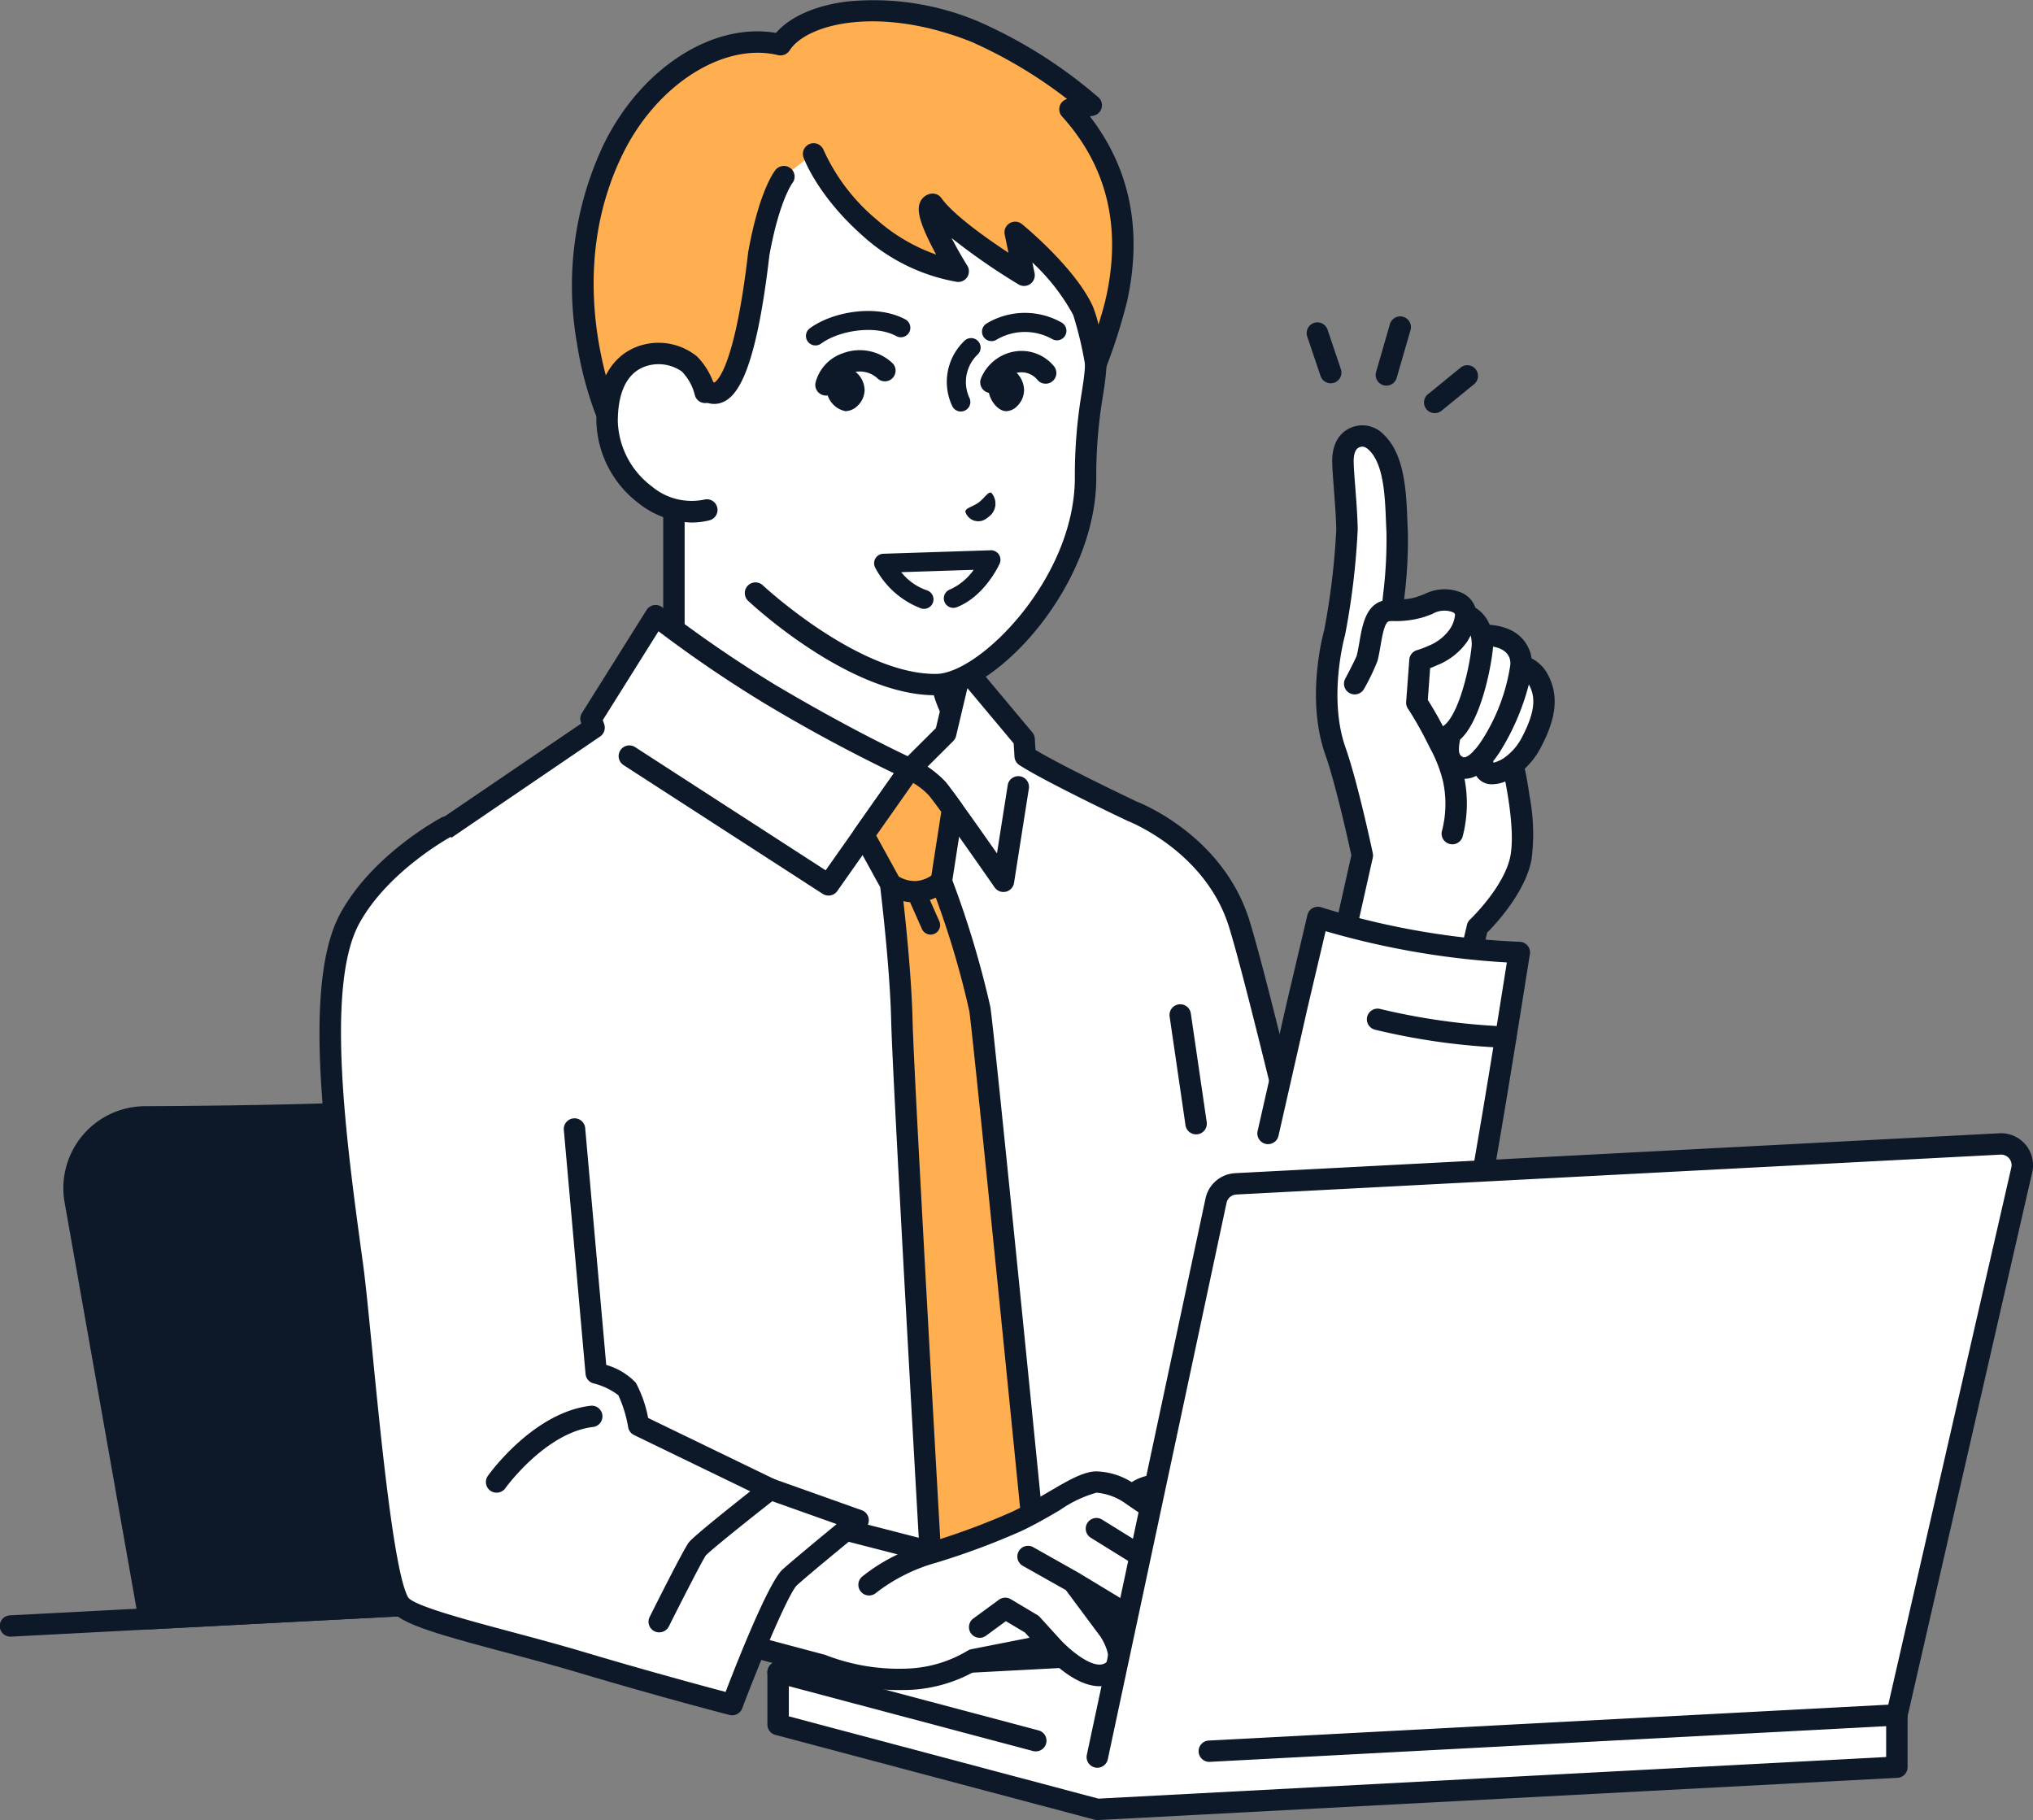<svg xmlns="http://www.w3.org/2000/svg" xmlns:xlink="http://www.w3.org/1999/xlink" width="210" height="188" viewBox="0 0 210 188">
  <rect x="0" y="0" width="210" height="188" fill="#808080" stroke="none"/>
  <defs>
    <clipPath id="clip-path">
      <rect id="長方形_37503" data-name="長方形 37503" width="210" height="188" fill="none"/>
    </clipPath>
  </defs>
  <g id="グループ_43277" data-name="グループ 43277" transform="translate(0 -31)">
    <g id="グループ_42775" data-name="グループ 42775" transform="translate(0 31)" clip-path="url(#clip-path)">
      <path id="パス_19270" data-name="パス 19270" d="M577.17,207.473a2.927,2.927,0,0,0-.127-1.108c-.464-1.251-1.676-2.067-3.941-2.035a2.7,2.7,0,0,0-1.641-2.121h0a1.42,1.42,0,0,0-1.08-1.338c-1.469-.531-2.286.133-3.749.58a9.16,9.16,0,0,1-2.758.31,60.223,60.223,0,0,0,.5-8.171c-.155-2.778-.023-7.187-2.154-9.191a1.955,1.955,0,0,0-2.219-.478,2.438,2.438,0,0,0-1.224,2.531c.028,1.443.37,4.5.417,6.939a76.578,76.578,0,0,1-1.277,10.679s-1.895,6.63.088,12.245c1.235,3.5,2.774,10.753,2.774,10.753l-3.512,15.651L569.06,249.8l3.608-15.305s3.839-3.629,4.5-7.2c.635-3.419-.854-9.57-.854-9.57h0a6.88,6.88,0,0,0,1.9-2.27c1.5-2.81,1.7-4.749.755-6.525a2.823,2.823,0,0,0-1.8-1.459" transform="translate(-420.052 -138.715)" fill="#fff"/>
      <path id="パス_19271" data-name="パス 19271" d="M576.547,205.021a3.947,3.947,0,0,0-1.7-1.7,3.131,3.131,0,0,0-.169-.729c-.432-1.166-1.5-2.527-4.149-2.731a3.722,3.722,0,0,0-1.483-1.773,2.612,2.612,0,0,0-1.693-1.646,4.549,4.549,0,0,0-3.553.243c-.285.109-.58.222-.9.32a4.984,4.984,0,0,1-1.209.212c.007-.067.013-.135.02-.2a47.493,47.493,0,0,0,.36-6.878c-.02-.354-.035-.735-.05-1.134-.112-2.846-.266-6.744-2.448-8.8a3.019,3.019,0,0,0-3.416-.691c-.727.311-1.94,1.187-1.895,3.567.013.659.084,1.593.167,2.675.1,1.366.224,2.915.25,4.264a75.413,75.413,0,0,1-1.249,10.408c-.193.7-1.881,7.185.123,12.86,1.074,3.041,2.411,9.118,2.685,10.382l-3.459,15.415a1.107,1.107,0,0,0,2.161.481l3.512-15.651a1.1,1.1,0,0,0,0-.469c-.063-.3-1.568-7.367-2.812-10.891-1.839-5.206-.086-11.514-.068-11.576a.978.978,0,0,0,.023-.1,76.518,76.518,0,0,0,1.3-10.9c-.027-1.413-.149-2.995-.256-4.39-.081-1.048-.15-1.953-.161-2.549-.009-.467.051-1.282.553-1.5.314-.135.6-.137,1.023.266,1.527,1.436,1.66,4.814,1.757,7.28.017.412.032.8.052,1.169a45.984,45.984,0,0,1-.353,6.54c-.02.2-.038.394-.058.591-1.725.485-2.084,2.534-2.374,4.215-.083.483-.169.983-.28,1.429-.093.273-.688,1.451-1.192,2.394a1.106,1.106,0,0,0,1.954,1.037,22.312,22.312,0,0,0,1.383-2.884c.132-.528.226-1.075.317-1.6.189-1.094.424-2.455.917-2.492.112-.008.217-.013.316-.015a10.1,10.1,0,0,0,3.058-.358c.393-.12.739-.252,1.044-.369a2.453,2.453,0,0,1,2-.229c.345.125.348.227.352.335,0,0,0,.009,0,.013a3.191,3.191,0,0,1-.63,1.572,4.938,4.938,0,0,1-2.146,1.61,8.738,8.738,0,0,1-1.138.431,1.1,1.1,0,0,0-.809.981l-.326,4.366a1.1,1.1,0,0,0,.184.695s.257.384.633,1.013l.022.039c.332.554.838,1.441,1.371,2.516.008.017.017.034.026.05l.224.449a13.892,13.892,0,0,1,1.342,3.425q.007.029.015.058a11.074,11.074,0,0,1-.115,5.074,1.1,1.1,0,0,0,.777,1.353,1.123,1.123,0,0,0,.292.039,1.107,1.107,0,0,0,1.067-.813,13.528,13.528,0,0,0,.191-5.951,2.779,2.779,0,0,0,1.212-.308,2.007,2.007,0,0,0,.658.63,1.929,1.929,0,0,0,.986.243,3.7,3.7,0,0,0,1.357-.292c.383,1.965.938,5.477.533,7.661-.588,3.169-4.14,6.567-4.176,6.6a1.1,1.1,0,0,0-.316.548l-3.607,15.305a1.107,1.107,0,0,0,2.156.5l3.534-15c.9-.9,3.96-4.189,4.586-7.561a20.673,20.673,0,0,0-.183-6.429c-.209-1.407-.374-2.33-.518-2.945a8.216,8.216,0,0,0,1.637-2.15c1.652-3.1,1.885-5.432.755-7.56m-3.945-1.667a1.854,1.854,0,0,1,.059.68,19.749,19.749,0,0,1-2.968,7.815,8.649,8.649,0,0,1-.623.841,1.108,1.108,0,0,0-.239.266c-.282.291-.778.728-1.078.565-.258-.14-.573-.313-.279-1.786a5.224,5.224,0,0,0,.686-.784c1.689-2.356,2.562-6.943,2.721-8.795,0-.011,0-.022,0-.033,1.356.247,1.619.96,1.719,1.229m-8.22.994c.211-.08.455-.179.715-.3A6.884,6.884,0,0,0,568.2,201.6c.138-.221.257-.434.365-.643.016.061.032.122.044.188v.006a3.83,3.83,0,0,1,.06.849c-.158,1.784-.991,5.826-2.315,7.674a2.823,2.823,0,0,1-.565.6c-.031.024-.06.042-.09.062-.4-.77-.77-1.41-1.037-1.858l-.02-.036c-.207-.348-.381-.628-.506-.824Zm9.454,7.2a5.77,5.77,0,0,1-1.592,1.908h0a3.44,3.44,0,0,1-1.311.657,1.608,1.608,0,0,1-.035-.161c.214-.264.428-.557.649-.893a24.757,24.757,0,0,0,3.033-7.026c0,.007.009.014.012.021.563,1.06.861,2.458-.755,5.493" transform="translate(-416.649 -135.322)" fill="#0d1828"/>
      <path id="パス_19272" data-name="パス 19272" d="M578.747,140.489a1.106,1.106,0,0,1-1.064-1.409l1.43-4.943a1.107,1.107,0,0,1,2.128.611l-1.43,4.943a1.107,1.107,0,0,1-1.063.8" transform="translate(-435.54 -100.659)" fill="#0d1828"/>
      <path id="パス_19273" data-name="パス 19273" d="M599.063,158.871a1.1,1.1,0,0,1-.7-1.956l3.363-2.743a1.1,1.1,0,1,1,1.4,1.707l-3.363,2.743a1.105,1.105,0,0,1-.7.25" transform="translate(-450.858 -116.197)" fill="#0d1828"/>
      <path id="パス_19274" data-name="パス 19274" d="M551.135,142.086a1.107,1.107,0,0,1-1.049-.752l-1.383-4.1a1.107,1.107,0,0,1,2.1-.7l1.383,4.1a1.106,1.106,0,0,1-1.05,1.454" transform="translate(-413.679 -102.497)" fill="#0d1828"/>
      <path id="パス_19275" data-name="パス 19275" d="M38.85,506.8,31.2,463.6a7.36,7.36,0,0,1,7.229-8.63c8.8-.044,22.067-.22,29.265-.847,7.343-.64,19.649-2.733,27.478-4.142a7.376,7.376,0,0,1,8.579,5.959l8.326,47.043Z" transform="translate(-23.441 -339.604)" fill="#0d1828"/>
      <path id="パス_19276" data-name="パス 19276" d="M35.46,504.507a1.106,1.106,0,0,1-1.09-.911l-7.647-43.207a8.464,8.464,0,0,1,8.314-9.924c9.441-.047,22.166-.232,29.174-.843,7.482-.652,20.364-2.867,27.378-4.129a8.483,8.483,0,0,1,9.866,6.853l8.326,47.043a1.1,1.1,0,0,1-1.032,1.293l-73.23,3.824H35.46m57.652-56.944a6.394,6.394,0,0,0-1.129.1c-8.612,1.55-20.388,3.529-27.578,4.156-7.083.617-19.873.8-29.356.851a6.255,6.255,0,0,0-6.145,7.335l7.476,42.246,71-3.708-8.108-45.815a6.271,6.271,0,0,0-6.163-5.166" transform="translate(-20.052 -336.203)" fill="#0d1828"/>
      <path id="パス_19277" data-name="パス 19277" d="M65.113,542.9a1.106,1.106,0,0,1-1.089-.911L57.071,502.7a1.107,1.107,0,0,1,2.18-.383L66.2,541.608a1.107,1.107,0,0,1-1.091,1.294" transform="translate(-43.019 -378.518)" fill="#0d1828"/>
      <path id="パス_19278" data-name="パス 19278" d="M257.333,220.914c-3.931-1.892-8.939-6.313-8.939-12.041v-3.313l-13.754-8.388-13.754-11.547v23.247c0,5.728-5.008,10.15-8.939,12.041-8.063,3.881-11.32,8.942-11.32,8.942l23.82,13.25h20.386l23.82-13.25s-3.257-5.061-11.32-8.942" transform="translate(-151.273 -140.13)" fill="#fff"/>
      <path id="パス_19279" data-name="パス 19279" d="M241.441,240.812a1.1,1.1,0,0,1-.54-2.066l22.707-12.631a30.352,30.352,0,0,0-10.149-7.6c-4.76-2.291-9.564-7.21-9.564-13.034v-2.7l-13.225-8.065a1.105,1.105,0,0,1-.136-.1L218.6,184.6v20.876c0,5.824-4.8,10.743-9.564,13.034a30.347,30.347,0,0,0-10.149,7.6l22.707,12.631a1.1,1.1,0,1,1-1.079,1.926l-23.82-13.25a1.1,1.1,0,0,1-.392-1.558c.14-.217,3.52-5.369,11.771-9.34,3.088-1.486,8.313-5.485,8.313-11.048V182.228a1.107,1.107,0,0,1,1.82-.843l13.69,11.493,13.683,8.344a1.1,1.1,0,0,1,.529.941v3.313c0,5.563,5.225,9.562,8.313,11.048,8.25,3.97,11.631,9.122,11.77,9.34a1.1,1.1,0,0,1-.392,1.558l-23.82,13.25a1.1,1.1,0,0,1-.539.14" transform="translate(-147.88 -136.733)" fill="#0d1828"/>
      <path id="パス_19280" data-name="パス 19280" d="M156.6,283.257l17.959-12.222c-.2-.6-.313-.93-.313-.93l6.674-10.643a131.51,131.51,0,0,0,11.735,8.061A161.76,161.76,0,0,0,207.2,275.3l3.684-3.671,1.678-7.087,6.428,7.677.109,1.743c2.609,1.693,11.029,5.685,11.029,5.685s8.455,3.2,11.079,11.619c2.993,9.607,15.806,65.1,15.806,65.1L160.88,361.42s-8.545-47.574-9.789-53.033c-3.936-17.268,5.512-25.131,5.512-25.131" transform="translate(-113.199 -195.87)" fill="#fff"/>
      <path id="パス_19281" data-name="パス 19281" d="M157.512,359.126a1.106,1.106,0,0,1-1.089-.909c-.085-.475-8.554-47.612-9.779-52.983-2.1-9.219-.425-15.822,1.351-19.739a19.118,19.118,0,0,1,4.531-6.482c.027-.023.056-.044.085-.064L169.879,267.2l-.048-.144a1.1,1.1,0,0,1,.112-.93l6.674-10.643a1.11,1.11,0,0,1,1.621-.284,131.376,131.376,0,0,0,11.62,7.982c6.758,4.016,11.934,6.548,13.735,7.4l2.913-2.9,1.606-6.782a1.108,1.108,0,0,1,1.927-.453l6.428,7.678a1.1,1.1,0,0,1,.255.638l.074,1.177c2.833,1.7,9.824,5.033,10.4,5.306.771.3,9.018,3.7,11.7,12.306,2.971,9.537,15.3,62.916,15.827,65.184a1.1,1.1,0,0,1-1.021,1.348l-96.129,5.047h-.059m-3.6-78.392a17.683,17.683,0,0,0-3.954,5.786c-1.6,3.593-3.107,9.672-1.157,18.226,1.153,5.057,8.378,45.182,9.627,52.125l93.837-4.927c-1.939-8.369-12.794-55.1-15.488-63.745-2.426-7.788-10.336-10.885-10.416-10.915-.027-.01-.055-.022-.081-.035-.347-.164-8.517-4.043-11.157-5.756a1.1,1.1,0,0,1-.5-.855l-.087-1.383-4.777-5.705-1.169,4.939a1.1,1.1,0,0,1-.295.527l-3.684,3.671a1.11,1.11,0,0,1-1.239.225,164.656,164.656,0,0,1-14.648-7.838,130.133,130.133,0,0,1-10.874-7.4l-5.753,9.174.146.433a1.1,1.1,0,0,1-.424,1.264Z" transform="translate(-109.832 -192.473)" fill="#0d1828"/>
      <path id="パス_19282" data-name="パス 19282" d="M281.43,329.648a1.1,1.1,0,0,1-.6-.178l-20.571-13.3a1.1,1.1,0,1,1,1.206-1.85l19.675,12.724,7.806-11.095a1.11,1.11,0,0,1,1.381-.363,11.018,11.018,0,0,1,3.191,2.323c.7.822,3.508,4.8,5.319,7.385l1.111-7.062a1.107,1.107,0,0,1,2.187.342l-1.538,9.778a1.108,1.108,0,0,1-2,.457c-1.609-2.316-5.959-8.533-6.761-9.471a7.087,7.087,0,0,0-1.644-1.312l-7.849,11.155a1.107,1.107,0,0,1-.908.47" transform="translate(-195.854 -237.145)" fill="#0d1828"/>
      <path id="パス_19283" data-name="パス 19283" d="M374.653,348.926c-.768-4.5-3.978-13.194-3.978-13.195l1.156-7.454c-.724-1-1.311-1.8-1.574-2.1a9.831,9.831,0,0,0-2.8-2.03l-.04.012-4.768,6.777L365.436,336s1.035,8.289,1.165,14.17,3.084,57.509,3.084,57.509l10.906-.552s-5.561-56-5.937-58.2" transform="translate(-273.438 -244.698)" fill="#ffaf50"/>
      <path id="パス_19284" data-name="パス 19284" d="M372.352,345.344h0a98.877,98.877,0,0,0-3.932-13.122l1.113-7.173a1.1,1.1,0,0,0-.2-.812c-.835-1.158-1.369-1.87-1.63-2.175a10.838,10.838,0,0,0-3.157-2.307,1.112,1.112,0,0,0-.822-.06l-.04.013a1.107,1.107,0,0,0-.57.418L358.35,326.9a1.1,1.1,0,0,0-.064,1.163l2.684,4.881c.159,1.318,1.015,8.6,1.132,13.85.129,5.833,2.965,55.438,3.085,57.547a1.105,1.105,0,0,0,1.1,1.04h.057l10.906-.552a1.105,1.105,0,0,0,1.046-1.21c-.227-2.288-5.57-56.059-5.948-58.277m-7.974-23.165a7.177,7.177,0,0,1,1.644,1.313c.136.159.464.58,1.254,1.668l-1.02,6.578a3.2,3.2,0,0,1-1.6.568,3.252,3.252,0,0,1-1.771-.469l-2.325-4.23Zm2.957,80.946c-.428-7.5-2.9-51.056-3.02-56.376-.092-4.157-.637-9.546-.951-12.367a5.212,5.212,0,0,0,.689.11l1.224,2.761a.983.983,0,0,0,1.8-.792l-.977-2.2a5.5,5.5,0,0,0,.61-.243,90.952,90.952,0,0,1,3.459,11.7c.287,1.685,3.862,37.34,5.813,56.973Z" transform="translate(-270.045 -241.301)" fill="#0d1828"/>
      <path id="パス_19285" data-name="パス 19285" d="M409.324,686.972l-82.591,4.36v5.405L359.7,705.5l82.591-4.36v-5.405Z" transform="translate(-246.357 -518.601)" fill="#fff"/>
      <path id="パス_19286" data-name="パス 19286" d="M356.311,703.2a1.107,1.107,0,0,1-.285-.037l-32.971-8.76a1.1,1.1,0,0,1-.822-1.066v-5.405a1.1,1.1,0,0,1,1.048-1.1l82.591-4.36a1.115,1.115,0,0,1,.344.036l32.971,8.76a1.1,1.1,0,0,1,.822,1.066v5.405a1.1,1.1,0,0,1-1.048,1.1L356.37,703.2h-.059m-31.864-10.711,31.981,8.5,81.368-4.3v-3.512l-31.98-8.5-81.368,4.3Z" transform="translate(-242.964 -515.204)" fill="#0d1828"/>
      <path id="パス_19287" data-name="パス 19287" d="M349.935,709.532a1.1,1.1,0,0,1-.286-.038l-26.6-7.066a1.1,1.1,0,1,1,.57-2.131l26.6,7.066a1.1,1.1,0,0,1-.284,2.169" transform="translate(-242.962 -528.631)" fill="#0d1828"/>
      <path id="パス_19288" data-name="パス 19288" d="M1.106,655.057a1.1,1.1,0,0,1-.057-2.2L174.478,643.8a1.1,1.1,0,1,1,.116,2.2L1.165,655.056H1.106" transform="translate(0 -486.006)" fill="#0d1828"/>
      <path id="パス_19289" data-name="パス 19289" d="M341,628.61c-4.328-1.67-7.788-3.575-9.874-3.676a3.413,3.413,0,0,0-2.931,1.038,7.27,7.27,0,0,0-3.8-1.386c-1.765.1-4.574,2.367-8.165,4.061a75.7,75.7,0,0,1-8.651,3.215l-15.78-4.057L280.105,639.23l16.011,4.262a21.522,21.522,0,0,0,8.8,1.468,13.993,13.993,0,0,0,6.825-2.021l7.951-1.566s3.942,4.569,6.394,2.758c1.719-1.224-.312-4.2-.312-4.2l3.845-.435s1.406,1.457,3.414,3.226,4.034,1.945,5.365.952.565-2.773.565-2.773a2.752,2.752,0,0,0,3.1-1.688c.355-.975-.267-2.287-1.824-4.157a26.812,26.812,0,0,0-2.2-2.4s8.491,3.014,8.683-.67c.091-1.739-1.635-1.8-5.715-3.373" transform="translate(-211.199 -471.501)" fill="#fff"/>
      <path id="パス_19290" data-name="パス 19290" d="M340.439,625.065c-.706-.244-1.505-.521-2.436-.88-1.432-.553-2.8-1.145-4-1.668-2.585-1.12-4.627-2.005-6.215-2.082a4.989,4.989,0,0,0-3.081.766,7.244,7.244,0,0,0-3.767-1.114c-1.329.075-2.842.962-4.757,2.085-1.14.668-2.432,1.426-3.819,2.08a72.851,72.851,0,0,1-8.2,3.066l-15.477-3.979a1.1,1.1,0,1,0-.553,2.136l12.4,3.187a18.53,18.53,0,0,0-3.659,2.283,1.1,1.1,0,0,0,1.4,1.711,17.981,17.981,0,0,1,6.183-3.121l.02-.007.036-.008a75.991,75.991,0,0,0,8.8-3.274c1.477-.7,2.815-1.481,3.995-2.173a12.377,12.377,0,0,1,3.759-1.784,6.025,6.025,0,0,1,3.086,1.175l.023.016.007.006,9.764,6.631a27.9,27.9,0,0,1,2.049,2.243c1.668,2,1.741,2.787,1.636,3.076a1.516,1.516,0,0,1-1.561,1.007l-6.978-6.731a1.116,1.116,0,0,0-.185-.144l-7.264-4.5a1.1,1.1,0,1,0-1.169,1.873l7.163,4.438,6.977,6.731a1.18,1.18,0,0,1-.268,1.282c-.986.736-2.507.392-3.968-.9-1.947-1.715-3.335-3.15-3.349-3.164l-.031-.028-.03-.028a1.139,1.139,0,0,0-.154-.116l-.008-.006-7.578-4.585-.016-.008-.014-.01-4.659-2.626a1.1,1.1,0,1,0-1.09,1.92l4.454,2.511,3.575,4.807c.382.572,1.2,2.224.56,2.683-1.21.893-3.869-1.406-4.9-2.591l-.013-.013-.006-.008-1.912-2.1a1.1,1.1,0,0,0-.252-.206l-2.744-1.636a1.109,1.109,0,0,0-1.224.058l-2.646,1.94a1.1,1.1,0,1,0,1.312,1.777l2.053-1.505,1.971,1.175.488.536-6.031,1.188a1.121,1.121,0,0,0-.393.16,12.993,12.993,0,0,1-6.227,1.84A20.9,20.9,0,0,1,293.2,639.1a1.118,1.118,0,0,0-.2-.072L277,634.767a1.1,1.1,0,1,0-.571,2.131l15.922,4.238a22.942,22.942,0,0,0,8.911,1.53h.272a15.1,15.1,0,0,0,7.229-2.081l7.141-1.407c.971,1.01,3.251,3.1,5.481,3.1a3.216,3.216,0,0,0,1.954-.647c1.455-1.037,1.319-2.758.767-4.183l1.712-.194c.556.556,1.671,1.645,3.091,2.9,2.3,2.022,4.887,2.409,6.763,1.009a3.059,3.059,0,0,0,1.223-2.584,3.577,3.577,0,0,0,2.815-2.384c.588-1.613-.5-3.366-1.744-4.91,1.86.331,3.957.421,5.234-.428a2.718,2.718,0,0,0,1.229-2.208c.112-2.161-1.606-2.756-3.985-3.579m1.773,3.464a.534.534,0,0,1-.247.487c-1.093.727-4.664-.009-6.828-.754l-8.223-5.585a3.707,3.707,0,0,1,.761-.039c1.184.057,3.156.912,5.44,1.9,1.225.531,2.614,1.133,4.089,1.7.967.374,1.787.657,2.509.907,2.324.8,2.522.957,2.5,1.381" transform="translate(-207.805 -468.105)" fill="#0d1828"/>
      <path id="パス_19291" data-name="パス 19291" d="M170.544,410.328a14.928,14.928,0,0,0-1.2-3.758c-.644-.915-3.189-1.653-3.189-1.653l-2.241-25.211L150.7,348.52s-6.757,3.59-9.964,9.4c-3.813,6.908-1.444,23.473.249,35.928.924,6.8,2.634,31.028,4.791,34.8,1,1.753,10.1,3.549,18.873,6.166,8.622,2.57,15.556,4.358,15.556,4.358s4.474-11.816,5.95-13.15,7.056-5.892,7.056-5.892l-9.06-3.217Z" transform="translate(-104.568 -263.1)" fill="#fff"/>
      <path id="パス_19292" data-name="パス 19292" d="M176.8,436.88a1.115,1.115,0,0,1-.277-.035c-.07-.018-7.052-1.822-15.6-4.369-2.612-.779-5.2-1.471-7.711-2.141-7.346-1.963-10.917-2.976-11.808-4.535-1.555-2.723-2.732-13.61-4-26.494-.362-3.682-.675-6.863-.926-8.707l-.12-.885c-1.738-12.768-3.9-28.659,0-35.723,3.327-6.028,10.126-9.688,10.414-9.841a1.1,1.1,0,1,1,1.042,1.947c-.064.034-6.51,3.514-9.515,8.957-3.548,6.427-1.35,22.573.256,34.364l.121.885c.256,1.885.571,5.084.936,8.788.9,9.191,2.272,23.082,3.721,25.618.634.871,6.08,2.326,10.457,3.5,2.522.674,5.129,1.37,7.772,2.158,6.66,1.986,12.366,3.517,14.558,4.1,1.362-3.544,4.476-11.372,5.887-12.648,1.005-.909,3.817-3.235,5.587-4.69l-7.22-2.563a1.126,1.126,0,0,1-.112-.047l-13.6-6.588a1.1,1.1,0,0,1-.6-.78,13.167,13.167,0,0,0-1.022-3.336,7.051,7.051,0,0,0-2.594-1.228,1.105,1.105,0,0,1-.792-.962L159.409,376.4a1.107,1.107,0,0,1,2.205-.195l2.176,24.484a6.782,6.782,0,0,1,3.058,1.844,12.5,12.5,0,0,1,1.269,3.636l13.06,6.325,9,3.2a1.1,1.1,0,0,1,.33,1.892c-.055.045-5.574,4.555-7.013,5.856-.8.744-3.561,7.183-5.658,12.722a1.107,1.107,0,0,1-1.036.714" transform="translate(-101.169 -259.703)" fill="#0d1828"/>
      <path id="パス_19293" data-name="パス 19293" d="M205.14,601.408a1.1,1.1,0,0,1-.9-1.74c.19-.267,4.715-6.546,10.6-7.237a1.1,1.1,0,1,1,.259,2.191c-4.9.575-9.015,6.264-9.056,6.322a1.108,1.108,0,0,1-.9.464" transform="translate(-153.842 -447.225)" fill="#0d1828"/>
      <path id="パス_19294" data-name="パス 19294" d="M273.439,638.979a1.1,1.1,0,0,1-.99-1.6c.814-1.627,3.511-6.992,4.042-7.69s5.594-4.695,7.743-6.376a1.1,1.1,0,1,1,1.368,1.735c-3.277,2.564-6.9,5.489-7.353,5.984-.331.474-2.194,4.086-3.818,7.332a1.108,1.108,0,0,1-.992.611" transform="translate(-205.339 -470.369)" fill="#0d1828"/>
      <path id="パス_19295" data-name="パス 19295" d="M301.211,22.956c-15.864.2-18.123,18.53-18.188,25.925-.044,4.981-.044,9.681-.044,9.681v7.367l8.427,12.663s10.144,9.538,18.687,9.452c5.033-.051,15.407-10.217,15.407-21.375a69.413,69.413,0,0,1,1-10.779c.47-4.957.119-17.342-8.552-26.414-4.105-4.3-11.072-6.592-16.733-6.519" transform="translate(-213.366 -17.328)" fill="#fff"/>
      <path id="パス_19296" data-name="パス 19296" d="M306.585,85.75h.127c6.061-.061,16.5-11.192,16.5-22.478a49.518,49.518,0,0,1,.685-8.431c.121-.785.236-1.527.305-2.242.26-2.739,1.054-16.916-8.852-27.28-4.622-4.836-12.147-6.932-17.549-6.861-7.219.093-12.756,3.865-16.01,10.907-2.879,6.231-3.246,13.342-3.271,16.11-.044,4.929-.044,9.644-.044,9.691v7.367a1.107,1.107,0,0,0,2.214,0V55.165c0-.047,0-4.752.044-9.671.023-2.626.368-9.364,3.068-15.207,2.913-6.3,7.632-9.542,14.027-9.624,4.922-.062,11.755,1.822,15.917,6.177,9.243,9.671,8.495,22.98,8.251,25.55-.063.65-.168,1.329-.289,2.115A51.441,51.441,0,0,0,321,63.271c0,10.4-9.841,20.227-14.312,20.272-7.985.079-17.819-9.059-17.917-9.151a1.1,1.1,0,1,0-1.519,1.6c.425.4,10.475,9.753,19.332,9.753" transform="translate(-209.973 -13.932)" fill="#0d1828"/>
      <path id="パス_19297" data-name="パス 19297" d="M295.026,14.691l2.2-.412A48.5,48.5,0,0,0,285.271,6.7c-9.967-3.969-18.028-1.967-20.144,1.32-6.214-1.494-13.516,3.184-17.233,10.7-7.165,14.487-.034,29.038-.034,29.038l6.257.046v-4.43l3.082.032s3.5,5.054,5.685-13.791c1.094-6.1,2.588-7.97,2.588-7.97l3.061-2.381a20.862,20.862,0,0,0,5.772,7.625,18.472,18.472,0,0,0,9.172,4.523s-4.128-6.634-2.638-6.92c2.067,2.928,9.449,7.335,9.449,7.335l-.921-4.43s5.248,4.284,7,8.061a41.568,41.568,0,0,1,1.34,5.571,57.173,57.173,0,0,0,2.159-6.805c2.365-10.88-2.653-17.123-4.838-19.535Z" transform="translate(-184.505 -3.4)" fill="#ffaf50"/>
      <path id="パス_19298" data-name="パス 19298" d="M250.747,45.508a1.1,1.1,0,0,0,1.107-1.1V41.09l1.492.016a2.29,2.29,0,0,0,2.079.557c1.634-.406,3.7-2.512,5.184-15.285,1.008-5.6,2.354-7.438,2.368-7.456a1.093,1.093,0,0,0-.182-1.544,1.117,1.117,0,0,0-1.56.182c-.171.214-1.7,2.267-2.811,8.463,0,.022-.007.045-.01.067-1.419,12.225-3.325,13.347-3.51,13.427a.615.615,0,0,1-.176-.152.994.994,0,0,0-.888-.459l-3.082-.032a1.105,1.105,0,0,0-1.119,1.1v3.319l-4.427-.032c-1.2-2.865-5.718-15.278.3-27.453C249.034,8.7,255.9,4.348,261.5,5.693a1.109,1.109,0,0,0,1.192-.477c1.8-2.8,9.334-4.661,18.8-.891a47.977,47.977,0,0,1,9.872,5.9,1.1,1.1,0,0,0-.528,1.8c4.609,5.088,6.149,11.333,4.578,18.563-.2.91-.5,1.951-.811,2.935A12.461,12.461,0,0,0,294,31.6c-1.835-3.961-7.078-8.27-7.3-8.452a1.106,1.106,0,0,0-1.785,1.077l.392,1.884c-2.46-1.617-5.765-4-6.93-5.647a1.108,1.108,0,0,0-1.115-.449,1.458,1.458,0,0,0-1.075.856c-.28.637-.317,1.652,1.289,4.747.12.231.241.459.361.679a18.527,18.527,0,0,1-6.163-3.626,20.156,20.156,0,0,1-5.466-7.173,1.107,1.107,0,0,0-2.086.738c.057.16,1.443,3.964,6.08,8.081a19.485,19.485,0,0,0,9.78,4.8,1.1,1.1,0,0,0,1.069-1.676c-.594-.955-1.155-1.95-1.616-2.847a66.337,66.337,0,0,0,6.917,4.789A1.106,1.106,0,0,0,288,28.205l-.227-1.092a21.274,21.274,0,0,1,4.214,5.409,37.687,37.687,0,0,1,1.256,5.3,1.108,1.108,0,0,0,2.122.2,57.5,57.5,0,0,0,2.209-6.97c1.583-7.282.283-13.675-3.861-19.032l.346-.065a1.1,1.1,0,0,0,.567-1.875,49.378,49.378,0,0,0-12.315-7.811A27.869,27.869,0,0,0,268.755.144c-3.338.393-6,1.565-7.461,3.256-6.513-1.114-13.879,3.58-17.763,11.433a34.152,34.152,0,0,0-2.8,20.616,36.453,36.453,0,0,0,2.768,9.394,1.108,1.108,0,0,0,.987.619l6.257.046h.008" transform="translate(-181.135 0)" fill="#0d1828"/>
      <path id="パス_19299" data-name="パス 19299" d="M263.432,150.092c-1.666-1.68-8.513-2.46-8.513,5.93,0,5.341,5.379,10.411,10.3,9.143l-.171-12.149a6.324,6.324,0,0,0-1.62-2.924" transform="translate(-192.209 -112.491)" fill="#fff"/>
      <path id="パス_19300" data-name="パス 19300" d="M260.28,163.062a7.312,7.312,0,0,0,1.827-.229,1.1,1.1,0,1,0-.553-2.135,6.4,6.4,0,0,1-5.435-1.387,8.739,8.739,0,0,1-3.486-6.688c0-2.962.917-4.9,2.652-5.612a4.181,4.181,0,0,1,3.966.458,5.246,5.246,0,0,1,1.32,2.359,1.107,1.107,0,0,0,2.174-.42,7.464,7.464,0,0,0-1.919-3.489,6.3,6.3,0,0,0-6.382-.948c-1.5.615-4.025,2.427-4.025,7.653a10.982,10.982,0,0,0,4.344,8.432,9.106,9.106,0,0,0,5.517,2.008" transform="translate(-188.816 -109.091)" fill="#0d1828"/>
      <path id="パス_19301" data-name="パス 19301" d="M405.338,209.559c.034-.385.7-.471,1.367-.932.646-.5.977-1.139,1.312-1.023a1.688,1.688,0,0,1-.38,2.569,1.4,1.4,0,0,1-2.3-.613" transform="translate(-305.624 -156.712)" fill="#0d1828"/>
      <path id="パス_19302" data-name="パス 19302" d="M399.027,150.089a.979.979,0,0,1-.876-.538,5.852,5.852,0,0,1,1.255-6.764.982.982,0,1,1,1.363,1.414,3.911,3.911,0,0,0-.856,4.475.983.983,0,0,1-.885,1.413" transform="translate(-299.779 -107.585)" fill="#0d1828"/>
      <path id="パス_19303" data-name="パス 19303" d="M372.192,237.958a.979.979,0,0,1-.285-.042,8.936,8.936,0,0,1-4.762-4.231.98.98,0,0,1,.848-1.419l11.085-.359a.981.981,0,0,1,.93,1.381c-.061.137-1.542,3.365-4.408,4.492a.981.981,0,1,1-.722-1.824,5.97,5.97,0,0,0,2.449-2.03l-7.484.242a5.774,5.774,0,0,0,2.632,1.871.98.98,0,0,1-.284,1.919" transform="translate(-276.749 -175.068)" fill="#0d1828"/>
      <path id="パス_19304" data-name="パス 19304" d="M343.453,152.342a1.125,1.125,0,0,1-.234-.025,1.1,1.1,0,0,1-.85-1.31,4.35,4.35,0,0,1,2.9-3.062,4.926,4.926,0,0,1,5.087,1.087,1.105,1.105,0,0,1-1.632,1.49,2.733,2.733,0,0,0-2.809-.467,2.164,2.164,0,0,0-1.383,1.415,1.107,1.107,0,0,1-1.081.872" transform="translate(-258.128 -111.484)" fill="#0d1828"/>
      <path id="パス_19305" data-name="パス 19305" d="M412.7,152.229a1.105,1.105,0,0,1-1.037-1.489,4.572,4.572,0,0,1,3.372-2.781,4.34,4.34,0,0,1,4.174,1.5,1.105,1.105,0,0,1-1.712,1.4,2.131,2.131,0,0,0-1.983-.745,2.4,2.4,0,0,0-1.777,1.4,1.107,1.107,0,0,1-1.037.717" transform="translate(-310.341 -111.632)" fill="#0d1828"/>
      <path id="パス_19306" data-name="パス 19306" d="M347.662,155.963a2.091,2.091,0,0,1,1.417-.686,1.623,1.623,0,0,1,1.121.484,2.5,2.5,0,0,1,.784,1.751,2.294,2.294,0,0,1-.742,1.634,1.822,1.822,0,0,1-1.207.542h-.043a2.442,2.442,0,0,1-1.941-2.283,2,2,0,0,1,.611-1.443" transform="translate(-261.674 -117.22)" fill="#0d1828"/>
      <path id="パス_19307" data-name="パス 19307" d="M415.582,155.961a1.907,1.907,0,0,1,1.328-.684,1.48,1.48,0,0,1,1.052.485,2.588,2.588,0,0,1,.737,1.752,2.357,2.357,0,0,1-.694,1.634,1.655,1.655,0,0,1-1.131.541h-.041c-.852-.019-1.755-1.151-1.823-2.285a2.062,2.062,0,0,1,.571-1.442" transform="translate(-312.917 -117.22)" fill="#0d1828"/>
      <path id="パス_19308" data-name="パス 19308" d="M339.4,134.618a.98.98,0,0,1-.585-1.769c2.362-1.736,6.891-2.521,9.871-.92a.981.981,0,1,1-.934,1.726c-2.222-1.194-5.934-.577-7.768.772a.981.981,0,0,1-.583.192" transform="translate(-255.164 -98.937)" fill="#0d1828"/>
      <path id="パス_19309" data-name="パス 19309" d="M413.326,134.769a.98.98,0,0,1-.513-1.818,7.686,7.686,0,0,1,7.768-.091.981.981,0,1,1-1,1.69,5.779,5.779,0,0,0-5.746.076.981.981,0,0,1-.511.143" transform="translate(-310.905 -99.534)" fill="#0d1828"/>
      <path id="パス_19310" data-name="パス 19310" d="M516.71,395.609l-3.039,13.383-6.122,24.328a35.4,35.4,0,0,0,9.082,4.3c4.391,1.493,14.275,1.286,17-12.179,2.938-15.4,5.029-29.163,6-35.168a80.125,80.125,0,0,1-20.81-3.621Z" transform="translate(-382.692 -291.886)" fill="#fff"/>
      <path id="パス_19311" data-name="パス 19311" d="M517.19,435.949a13.587,13.587,0,0,1-4.311-.682,36.251,36.251,0,0,1-9.389-4.462,1.1,1.1,0,1,1,1.329-1.764,35,35,0,0,0,8.775,4.138,11.463,11.463,0,0,0,9.113-.855c3.242-1.856,5.408-5.388,6.441-10.5,2.447-12.825,4.309-24.536,5.421-31.534.139-.87.266-1.668.38-2.387a84.361,84.361,0,0,1-18.721-3.23l-1.836,7.789-3.036,13.374a1.107,1.107,0,0,1-2.159-.487l3.038-13.383L514.349,383a1.108,1.108,0,0,1,1.451-.786,79.943,79.943,0,0,0,20.494,3.558,1.1,1.1,0,0,1,1.035,1.277c-.161.993-.352,2.2-.573,3.586-1.114,7.01-2.98,18.742-5.435,31.612-1.166,5.772-3.692,9.8-7.511,11.987a13.3,13.3,0,0,1-6.62,1.712" transform="translate(-379.298 -288.49)" fill="#0d1828"/>
      <path id="パス_19312" data-name="パス 19312" d="M553.993,482.08,475.06,486.2a2.2,2.2,0,0,0-2.035,1.732l-12.263,57.482,11.563-.61,71.029-3.75,12.9-56.3a2.192,2.192,0,0,0-2.258-2.674" transform="translate(-347.415 -363.924)" fill="#fff"/>
      <path id="パス_19313" data-name="パス 19313" d="M457.369,543.121a1.122,1.122,0,0,1-.231-.024,1.1,1.1,0,0,1-.853-1.308l12.263-57.482a3.306,3.306,0,0,1,3.06-2.6l78.933-4.121a3.3,3.3,0,0,1,3.4,4.021l-12.9,56.3a1.105,1.105,0,0,1-1.02.856l-71.029,3.75a1.1,1.1,0,1,1-.117-2.2l70.194-3.706,12.712-55.489a1.088,1.088,0,0,0-1.121-1.327l-78.933,4.121a1.092,1.092,0,0,0-1.01.86L458.45,542.248a1.106,1.106,0,0,1-1.081.874" transform="translate(-344.02 -360.527)" fill="#0d1828"/>
      <path id="パス_19314" data-name="パス 19314" d="M588.265,429.127h-.022a68.552,68.552,0,0,1-13.464-1.872,1.1,1.1,0,1,1,.526-2.143,67.65,67.65,0,0,0,12.982,1.809,1.1,1.1,0,0,1-.021,2.206" transform="translate(-432.746 -320.896)" fill="#0d1828"/>
      <path id="パス_19315" data-name="パス 19315" d="M493.824,436.67a1.106,1.106,0,0,1-1.094-.944l-1.642-11.235a1.107,1.107,0,0,1,2.191-.318l1.642,11.235a1.1,1.1,0,0,1-.936,1.25,1.118,1.118,0,0,1-.161.012" transform="translate(-370.272 -319.499)" fill="#0d1828"/>
    </g>
  </g>
</svg>
